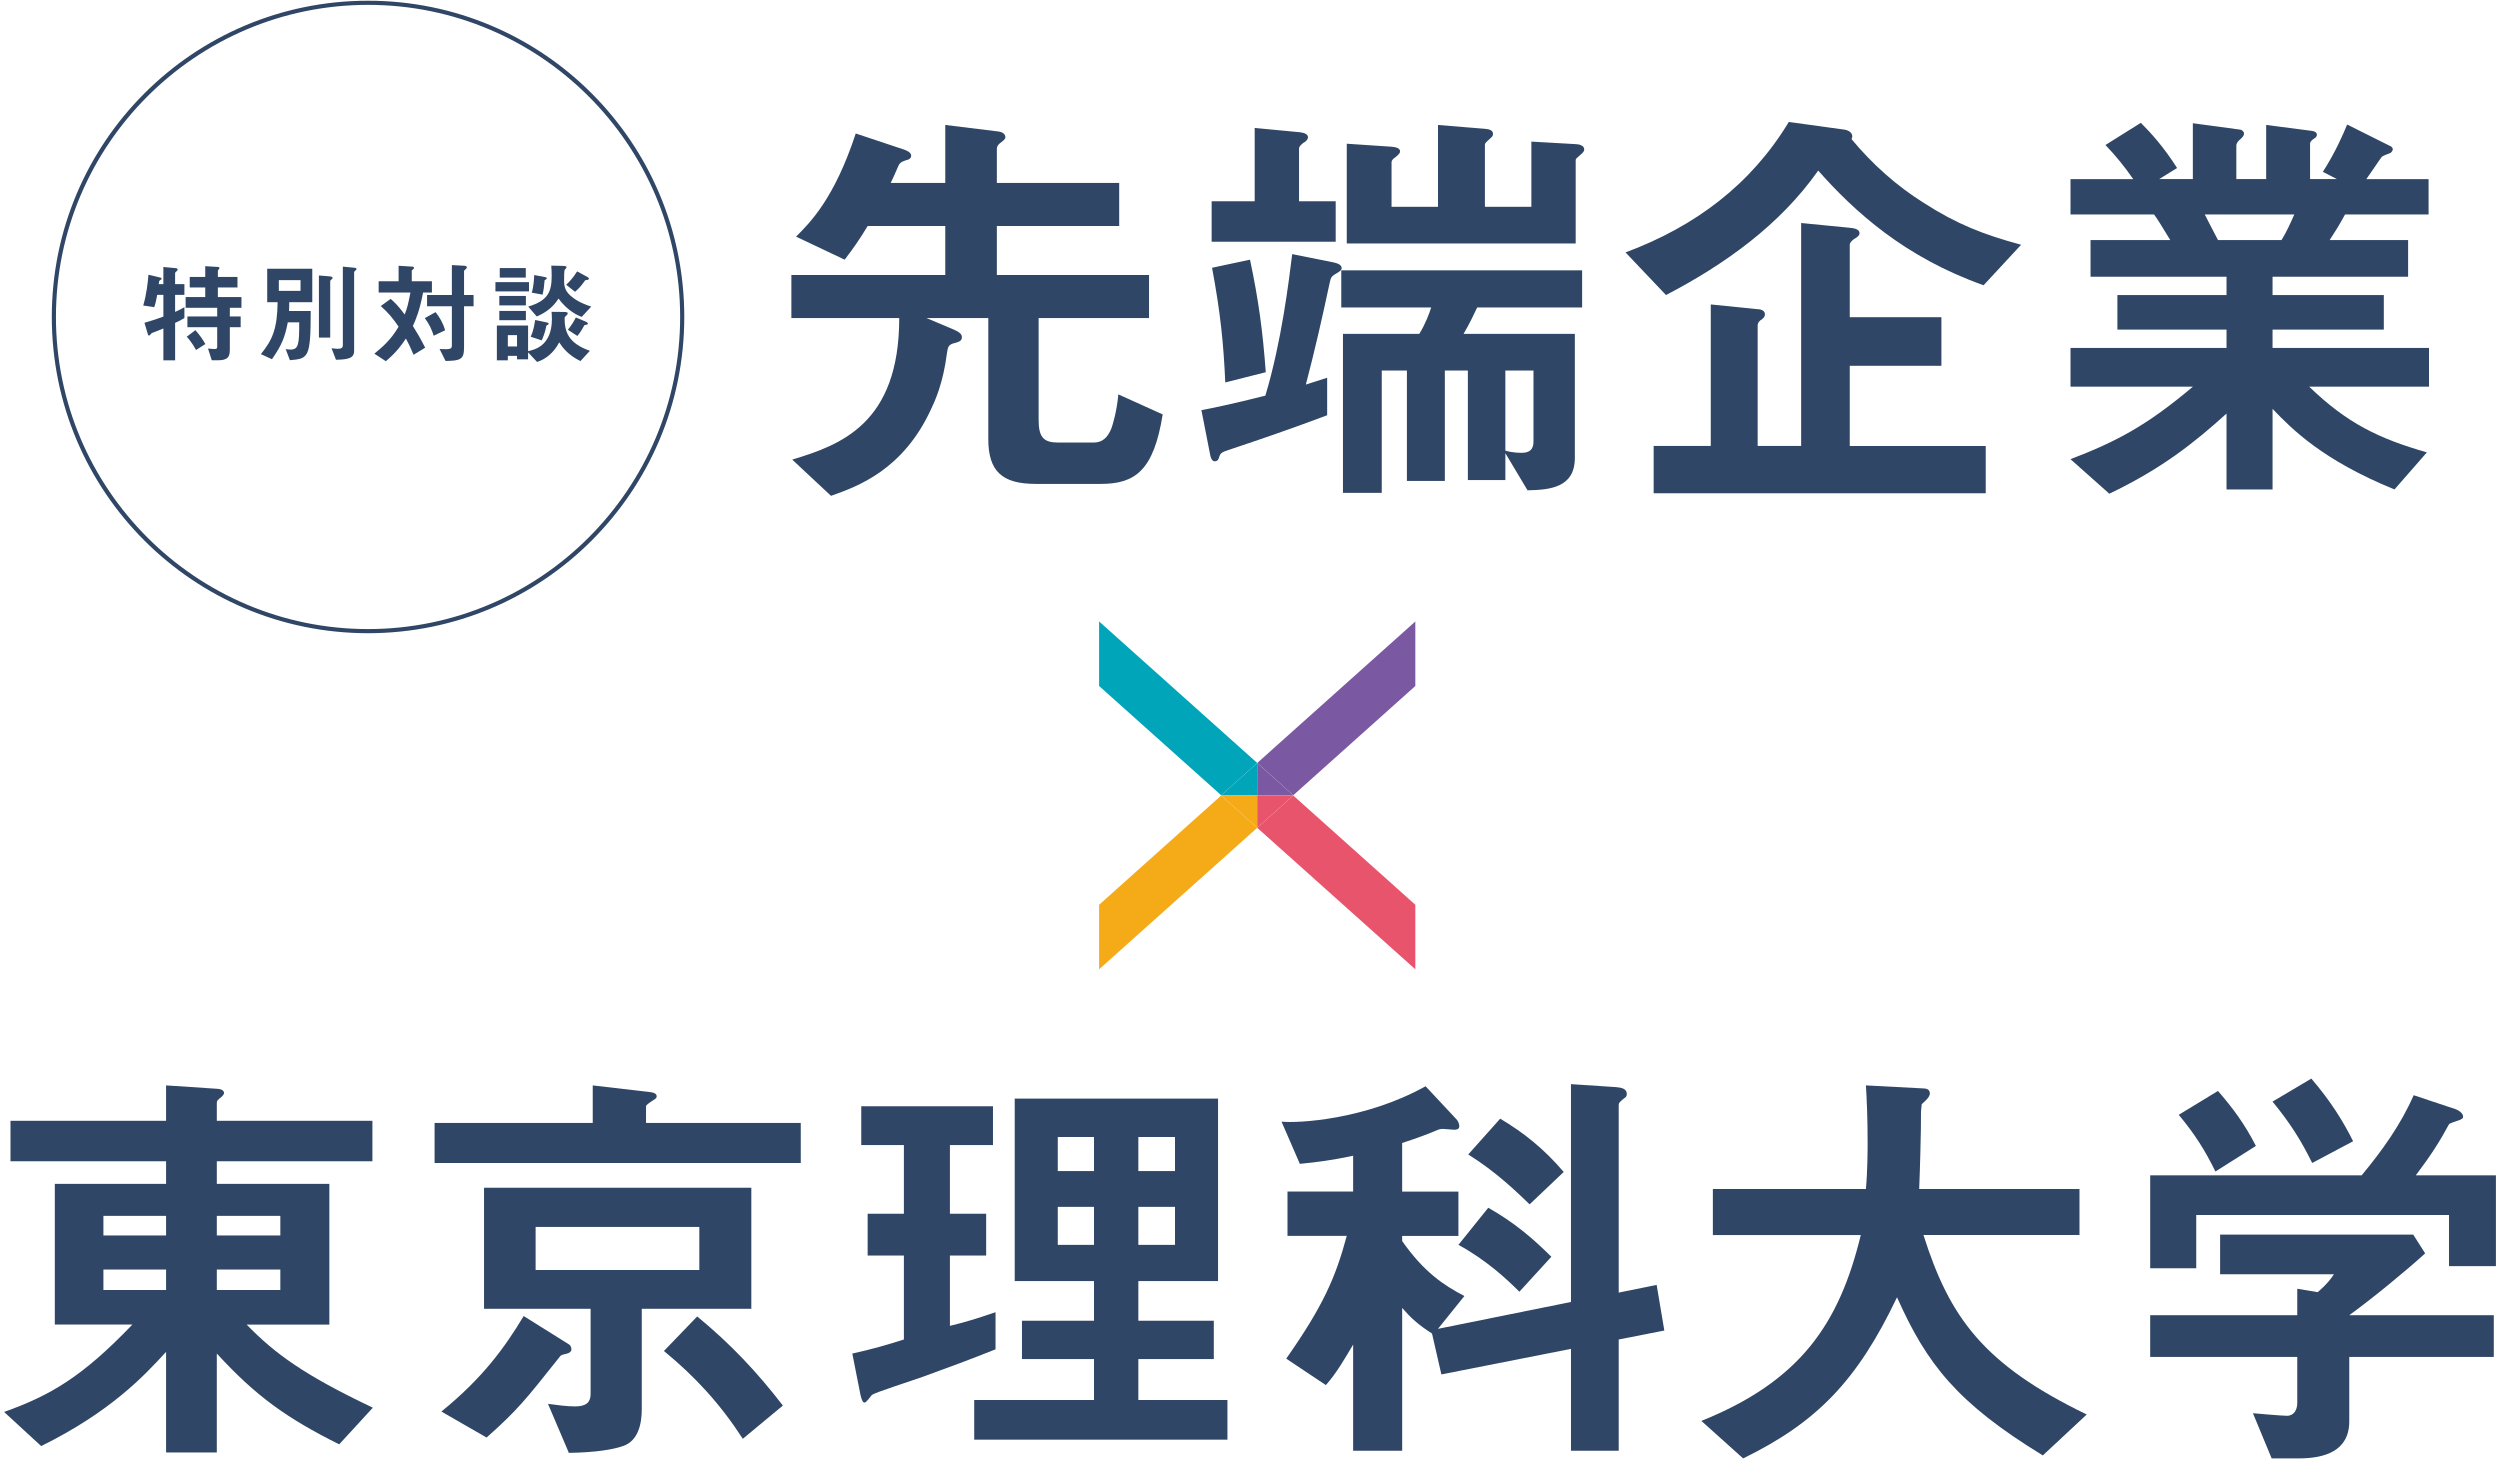 <?xml version="1.0" encoding="UTF-8"?>
<svg id="Layer_2" data-name="Layer 2" xmlns="http://www.w3.org/2000/svg" viewBox="0 0 257 150">
  <g id="_レイヤー_1" data-name="レイヤー 1">
    <g>
      <g>
        <g>
          <path d="M34.865,148.479c-5.434-2.717-8.545-4.952-12.577-9.334v10.167h-5.215v-10.342c-2.278,2.498-5.741,6.179-12.84,9.685l-3.813-3.506c4.777-1.709,8.021-3.594,13.191-8.984h-7.976v-14.462h11.438v-2.323H1.078v-4.163h15.995v-3.637l5.303.351c.525.044.657.263.657.438,0,.131-.176.307-.263.394-.395.307-.482.394-.482.614v1.841h15.995v4.163h-15.995v2.323h11.569v14.462h-8.502c2.893,2.98,5.873,5.171,12.972,8.545l-3.462,3.769ZM17.073,124.99h-6.442v2.016h6.442v-2.016ZM17.073,130.511h-6.442v2.104h6.442v-2.104ZM28.818,124.99h-6.53v2.016h6.53v-2.016ZM28.818,130.511h-6.53v2.104h6.53v-2.104Z" style="fill: #2f4666;"/>
          <path d="M44.675,119.556v-4.12h16.259v-3.856l6.004.701c.263.044.569.132.569.438,0,.131-.131.263-.307.351-.525.351-.789.526-.789.657v1.709h15.908v4.12h-37.645ZM58.304,139.145c-.569.131-.657.175-.744.307-3.55,4.47-4.339,5.478-7.538,8.327l-4.646-2.673c4.207-3.418,6.486-6.53,8.458-9.816l4.689,2.936c.131.088.219.307.219.482,0,.263-.263.394-.438.438ZM65.974,134.543v10.342c0,1.446-.352,3.243-1.929,3.769-1.008.351-2.761.657-5.565.701l-2.147-5.04c1.052.132,1.841.263,2.805.263,1.184,0,1.577-.482,1.577-1.271v-8.765h-10.955v-12.446h27.477v12.446h-11.262ZM71.89,126.129h-16.828v4.426h16.828v-4.426ZM76.36,147.909c-2.323-3.594-4.908-6.398-8.107-9.028l3.418-3.55c3.462,2.848,6.136,5.697,8.809,9.159l-4.119,3.418Z" style="fill: #2f4666;"/>
          <path d="M94.803,141.555c-.832.307-4.82,1.578-5.171,1.841-.088.087-.569.789-.745.789-.175,0-.307-.219-.438-.833l-.832-4.207c2.016-.438,3.812-.964,5.303-1.446v-8.633h-3.726v-4.295h3.726v-7.056h-4.383v-3.988h13.541v3.988h-4.426v7.056h3.725v4.295h-3.725v7.231c1.621-.394,2.63-.701,4.689-1.402v3.813c-2.498,1.008-4.996,1.928-7.538,2.848ZM100.15,147.997v-4.075h12.314v-4.207h-7.406v-3.944h7.406v-4.075h-8.151v-18.756h20.903v18.756h-8.194v4.075h7.757v3.944h-7.757v4.207h9.159v4.075h-26.031ZM112.464,116.882h-3.725v3.506h3.725v-3.506ZM112.464,124.069h-3.725v3.9h3.725v-3.9ZM120.791,116.882h-3.769v3.506h3.769v-3.506ZM120.791,124.069h-3.769v3.9h3.769v-3.9Z" style="fill: #2f4666;"/>
          <path d="M166.404,137.698v11.438h-4.908v-10.474l-13.322,2.629-.964-4.207c-1.446-.92-2.191-1.622-3.067-2.629v14.681h-5.04v-10.912c-.833,1.402-1.709,2.936-2.805,4.163l-4.075-2.717c3.812-5.434,5.083-8.37,6.223-12.621h-6.092v-4.558h6.749v-3.681c-2.279.482-3.682.657-5.478.833l-1.885-4.338c1.665.175,8.589-.175,14.812-3.637l3.111,3.331c.175.175.351.438.351.789,0,.307-.307.351-.526.351-.175,0-.964-.087-1.139-.087-.308,0-.438.044-.833.219-.613.263-1.753.701-3.374,1.227v4.996h5.784v4.558h-5.784v.526c2.234,3.199,4.294,4.558,6.397,5.653l-2.717,3.374,13.673-2.761v-22.394l4.646.307c.569.044,1.096.175,1.096.701,0,.263-.132.351-.264.438-.481.394-.569.482-.569.701v19.282l3.9-.789.789,4.689-4.689.92ZM156.193,132.79c-1.271-1.271-3.374-3.243-6.267-4.82l3.067-3.813c2.717,1.534,4.689,3.243,6.486,5.04l-3.287,3.593ZM157.245,123.807c-1.227-1.183-3.418-3.331-6.311-5.127l3.287-3.681c2.41,1.446,4.426,3.024,6.529,5.478l-3.506,3.331Z" style="fill: #2f4666;"/>
          <path d="M210.002,149.618c-8.809-5.39-11.92-9.378-14.988-16.258-4.075,8.545-8.194,12.84-15.819,16.565l-4.295-3.856c10.123-4.075,14.154-9.904,16.39-19.107h-15.207v-4.733h15.733c.175-1.928.175-4.163.175-4.821,0-2.542-.088-4.426-.175-5.829l5.828.307c.307,0,.745.044.745.526,0,.351-.438.745-.833,1.095-.088.92-.088.351-.088,2.542,0,.394-.087,4.119-.175,6.179h16.478v4.733h-16.039c2.673,8.414,6.091,13.279,16.784,18.449l-4.514,4.207Z" style="fill: #2f4666;"/>
          <path d="M251.759,130.161v-5.259h-25.986v5.478h-4.733v-9.553h21.736c2.104-2.542,4.032-5.215,5.347-8.239l4.338,1.446c.264.088.745.395.745.745,0,.175-.087.219-.175.263-.132.132-1.096.351-1.271.526-.92,1.709-1.796,3.112-3.418,5.259h8.239v9.334h-4.821ZM241.505,139.495v6.617c0,3.068-2.542,3.813-5.215,3.813h-2.762l-1.928-4.645c.525.044,2.98.263,3.506.263.745,0,1.052-.657,1.052-1.315v-4.733h-15.119v-4.295h15.119v-2.717l2.104.351c.964-.833,1.314-1.315,1.665-1.841h-11.7v-4.075h19.852l1.228,1.928c-1.973,1.797-5.435,4.645-7.801,6.354h14.855v4.295h-14.855ZM227.745,120.432c-1.052-2.147-2.06-3.769-3.769-5.829l4.031-2.454c1.446,1.665,2.717,3.331,3.9,5.653l-4.163,2.629ZM237.693,119.556c-1.096-2.235-2.235-4.076-4.076-6.311l3.988-2.367c2.06,2.41,3.287,4.426,4.295,6.442l-4.207,2.235Z" style="fill: #2f4666;"/>
        </g>
        <g>
          <polygon points="129.242 78.433 112.987 63.885 112.987 70.519 125.536 81.751 129.242 78.434 129.242 78.433" style="fill: #00a5b9;"/>
          <polygon points="132.965 81.766 132.965 81.766 132.948 81.751 132.931 81.766 132.965 81.766" style="fill: #00a5b9;"/>
          <polygon points="129.242 78.434 129.242 78.433 129.242 78.434 129.242 78.434" style="fill: #00a5b9;"/>
          <polygon points="145.496 63.886 129.242 78.434 132.948 81.751 145.496 70.52 145.496 63.886" style="fill: #7b59a2;"/>
          <polygon points="125.553 81.766 125.536 81.751 125.519 81.766 125.552 81.766 125.553 81.766" style="fill: #7b59a2;"/>
          <polygon points="129.242 81.766 129.242 78.434 125.536 81.751 125.553 81.766 129.242 81.766" style="fill: #00a5b9;"/>
          <polygon points="129.242 78.434 129.242 81.766 132.931 81.766 132.948 81.751 129.242 78.434 129.242 78.434" style="fill: #7b59a2;"/>
          <polygon points="129.242 85.097 129.242 85.097 129.242 85.097 129.242 85.097" style="fill: #f5ab18;"/>
          <polygon points="125.536 81.78 112.987 93.012 112.987 99.646 129.242 85.097 129.242 85.097 125.536 81.78" style="fill: #f5ab18;"/>
          <polygon points="132.948 81.78 132.965 81.766 132.931 81.766 132.948 81.78" style="fill: #f5ab18;"/>
          <polygon points="125.519 81.766 125.536 81.78 125.552 81.766 125.519 81.766" style="fill: #e8546b;"/>
          <polygon points="145.496 99.645 145.496 93.011 132.948 81.78 129.242 85.097 145.496 99.645" style="fill: #e8546b;"/>
          <polygon points="129.242 81.766 125.553 81.766 125.552 81.766 125.536 81.78 129.242 85.097 129.242 81.766" style="fill: #f5ab18;"/>
          <polygon points="129.242 81.766 129.242 85.097 129.242 85.097 132.948 81.78 132.931 81.766 129.242 81.766" style="fill: #e8546b;"/>
        </g>
        <g>
          <g>
            <path d="M113.167,49.745h-6.705c-3.462,0-4.864-1.314-4.864-4.601v-12.446h-6.354l2.498,1.052c.965.394,1.14.614,1.14.92,0,.395-.307.482-.964.657-.438.175-.482.394-.57.964-.394,3.155-1.271,4.996-1.621,5.741-2.893,6.311-7.581,7.976-10.299,8.94l-3.987-3.725c4.908-1.49,10.999-3.637,10.999-14.549h-11.087v-4.426h15.82v-5.04h-7.976c-.877,1.446-1.402,2.191-2.367,3.462l-4.995-2.367c1.489-1.49,3.944-3.944,6.135-10.605l4.996,1.665c.219.088.701.263.701.614,0,.219-.132.394-.569.482-.526.175-.614.307-.745.57-.263.613-.614,1.402-.789,1.753h5.609v-5.96l5.347.657c.525.044.832.263.832.614,0,.088-.043.219-.395.482-.438.307-.481.526-.481.745v3.462h12.577v4.426h-12.577v5.04h15.645v4.426h-11.35v10.474c0,1.797.525,2.323,2.016,2.323h3.638c.876,0,1.445-.482,1.84-1.49.132-.395.526-1.622.701-3.462l4.558,2.06c-.92,5.741-2.805,7.143-6.354,7.143Z" style="fill: #2f4666;"/>
            <path d="M137.616,27.965c-.745.438-.789.482-.921,1.095-.745,3.506-1.533,6.968-2.454,10.474.526-.175,1.665-.526,2.191-.701v3.856c-3.374,1.271-6.793,2.454-10.211,3.594-.525.175-.745.263-.876.657-.088.307-.176.482-.482.482s-.438-.482-.482-.789l-.876-4.47c1.358-.263,3.111-.614,6.573-1.49,1.665-5.522,2.41-11.745,2.761-14.549l4.163.833c.395.088.921.219.921.614,0,.175-.176.307-.307.394ZM124.556,24.854v-4.163h4.426v-7.538l4.602.438c.351.044.877.132.877.526,0,.263-.351.526-.482.57-.263.219-.438.395-.438.57v5.434h3.769v4.163h-12.752ZM125.958,39.316c-.176-3.944-.482-7.1-1.358-11.789l3.9-.833c.876,4.119,1.314,7.362,1.621,11.569l-4.163,1.052ZM151.858,31.603c-.307.657-.833,1.753-1.402,2.717h11.438v12.753c0,3.068-2.585,3.287-4.864,3.331l-2.278-3.813v2.761h-3.856v-11.262h-2.367v11.35h-3.899v-11.35h-2.586v12.577h-3.988v-16.346h7.845c.613-.964,1.052-2.147,1.227-2.717h-9.246v-3.813h24.76v3.813h-10.78ZM162.463,15.914c-.395.351-.482.395-.482.57v8.545h-23.533v-10.254l4.602.307c.526.044.877.175.877.482,0,.175-.132.307-.438.57-.263.175-.438.351-.438.526v4.602h4.776v-8.414l4.821.394c.351.044.832.088.832.526,0,.175-.044.263-.351.526-.438.394-.481.438-.481.614v6.354h4.776v-6.705l4.602.263c.263,0,.833.132.833.526,0,.219-.132.351-.395.57ZM157.642,38.089h-2.892v8.239c.745.219,1.489.219,1.621.219.395,0,1.271,0,1.271-1.139v-7.318Z" style="fill: #2f4666;"/>
            <path d="M203.914,29.324c-8.15-2.893-13.278-7.582-17.003-11.789-3.944,5.609-9.598,9.641-15.645,12.796l-4.163-4.382c7.187-2.673,12.928-7.012,16.784-13.41l5.74.789c.482.088.789.351.789.701,0,.088-.044.219-.088.263,2.147,2.586,4.646,4.821,7.45,6.573,3.33,2.147,6.092,3.243,9.992,4.295l-3.857,4.163ZM169.995,50.71v-4.865h5.872v-14.549l4.733.482c.307,0,.833.087.833.526,0,.131,0,.263-.307.526-.132.044-.438.307-.438.613v12.402h4.47v-22.92l4.908.482c.613.044,1.096.175,1.096.57,0,.263-.351.482-.526.57-.131.088-.481.351-.481.614v7.45h9.422v4.996h-9.422v8.239h13.979v4.865h-34.139Z" style="fill: #2f4666;"/>
            <path d="M237.388,39.754c3.9,3.769,7.188,5.347,12.096,6.749l-3.331,3.812c-7.406-3.024-10.518-6.179-12.533-8.283v8.283h-4.733v-7.801c-3.286,2.98-6.705,5.697-12.051,8.239l-3.988-3.55c4.689-1.797,7.801-3.418,12.577-7.45h-12.577v-3.988h16.039v-1.884h-11.219v-3.55h11.219v-1.884h-13.979v-3.769h8.195c-1.096-1.797-1.228-2.016-1.665-2.629h-8.59v-3.637h6.442c-.833-1.227-1.841-2.454-2.849-3.506l3.637-2.279c1.052,1.052,2.367,2.498,3.726,4.645l-1.841,1.139h3.462v-5.741l4.864.657c.132,0,.395.175.395.395,0,.263-.219.438-.351.57-.219.175-.438.394-.438.701v3.418h3.068v-5.565l4.732.613c.219.044.482.132.482.395,0,.175-.132.307-.351.438-.132.088-.351.263-.351.482v3.637h2.761l-1.446-.745c1.314-2.06,2.06-3.812,2.498-4.864l4.382,2.191c.132.044.308.175.308.351s-.176.351-.264.394c-.131.044-.745.263-.876.395-.088.088-1.315,1.928-1.578,2.279h6.398v3.637h-8.589c-.57,1.052-1.009,1.753-1.578,2.629h8.063v3.769h-13.936v1.884h11.438v3.55h-11.438v1.884h16.083v3.988h-12.314ZM226.652,22.049c.569,1.096.613,1.227,1.358,2.629h6.529c.526-.833.964-1.84,1.314-2.629h-9.202Z" style="fill: #2f4666;"/>
          </g>
          <g>
            <path d="M18.003,33.192v3.848h-1.207v-3.278c-.33.136-.751.319-.865.353-.147.045-.364.125-.409.194-.091.125-.125.182-.205.182-.057,0-.091-.046-.103-.091l-.364-1.218c.763-.216,1.332-.41,1.946-.637v-2.231h-.637c-.148.808-.229,1.059-.308,1.264l-1.127-.171c.353-1.184.478-2.425.535-3.165l1.24.296c.058.011.114.057.114.114s-.046.091-.183.171c-.068.057-.079.091-.113.387h.478v-1.764l1.32.125c.08.011.148.068.148.159,0,.046-.046.114-.091.137-.08.068-.171.136-.171.216v1.127h.956v1.104h-.956v1.753c.433-.193.683-.33.956-.489v1.115c-.342.216-.58.33-.956.501ZM23.626,31.643v.888h1.115v1.104h-1.115v2.333c0,.774-.25,1.07-1.274,1.07h-.581l-.387-1.207c.353.034.58.046.694.046.182,0,.25-.057.25-.228v-2.015h-3.062v-1.104h3.062v-.888h-3.244v-1.104h2.015v-.99h-1.594v-1.081h1.594v-1.104l1.344.08c.057,0,.113.045.113.102,0,.046-.022.091-.045.114-.058.057-.114.125-.114.205v.603h2.015v1.081h-2.015v.99h2.425v1.104h-1.195ZM20.155,35.98c-.433-.774-.763-1.15-.956-1.366l.888-.671c.479.523.809,1.047,1.024,1.423l-.956.615Z" style="fill: #2f4666;"/>
            <path d="M29.734,31.063c0,.546-.011.695-.022.911h2.231c-.012,4.804-.217,4.895-2.141,5.054l-.433-1.138c.126.011.354.046.479.046.831,0,.922-.49.91-2.8h-1.172c-.296,1.514-.592,2.299-1.628,3.791l-1.139-.524c1.173-1.446,1.686-2.573,1.719-5.339h-1.069v-3.438h4.633v3.438h-2.368ZM30.895,28.798h-2.23v1.104h2.23v-1.104ZM34.06,28.741c-.046.034-.114.103-.114.159v5.805h-1.161v-6.386l.843.068c.421.034.558.057.558.171,0,.068-.068.136-.125.182ZM36.519,27.819c-.023.023-.114.103-.114.171v8.082c0,.74-.569.888-1.867.911l-.455-1.184c.433.046.479.057.615.057.421,0,.546-.114.546-.398v-8.048l.843.08c.5.046.558.046.558.171,0,.057-.068.114-.125.159Z" style="fill: #2f4666;"/>
            <path d="M43.492,30.073c-.354,1.878-.74,2.755-1.048,3.438.354.569.74,1.195,1.264,2.231l-1.195.729c-.272-.66-.478-1.093-.785-1.673-.41.626-.934,1.377-2.061,2.333l-1.184-.774c.831-.683,1.719-1.434,2.493-2.777-.615-.888-1.059-1.434-1.833-2.117l1.013-.74c.422.364.774.706,1.446,1.605.284-.74.33-.945.592-2.254h-3.267v-1.161h2.049v-1.594l1.434.091c.058,0,.148.034.148.125,0,.114-.103.136-.228.262v1.115h2.071v1.161h-.91ZM44.584,34.512c-.183-.581-.422-1.138-.911-1.81l1.104-.615c.421.535.763,1.104.979,1.867l-1.172.558ZM47.704,31.484v4.257c0,1.207-.364,1.343-1.901,1.366l-.614-1.229c1.172.068,1.263-.011,1.263-.41v-3.984h-2.55v-1.161h2.55v-3.073l1.275.068c.091,0,.262.034.262.171,0,.068-.034.114-.103.171-.159.137-.182.159-.182.228v2.436h.979v1.161h-.979Z" style="fill: #2f4666;"/>
            <path d="M50.931,29.959v-.956h3.449v.956h-3.449ZM59.673,37.119c-1.252-.603-1.844-1.389-2.186-1.924-.558,1.082-1.412,1.742-2.276,2.015l-.923-.99v.717h-1.138v-.353h-.945v.456h-1.127v-3.574h3.21v2.63c.706-.148,2.448-.569,2.448-3.301,0-.284-.023-.558-.034-.74l1.218.011c.353,0,.443.046.443.148,0,.091-.057.148-.193.273-.113.091-.125.125-.125.273,0,1.252.318,2.516,2.596,3.301l-.968,1.059ZM51.33,31.393v-.968h2.731v.968h-2.731ZM51.33,32.918v-.956h2.731v.956h-2.731ZM51.375,28.536v-.979h2.676v.979h-2.676ZM53.151,34.455h-.945v1.161h.945v-1.161ZM59.798,32.577c-.228-.08-1.423-.546-2.379-1.889-.626,1.013-1.514,1.537-2.242,1.844l-.877-1.013c2.117-.637,2.413-1.605,2.413-3.198,0-.387-.022-.74-.045-1.013l1.138.023c.308.011.433.034.433.137,0,.057-.022.08-.057.125-.034.045-.068.08-.125.136-.068.114-.068.751-.068,1.104,0,.41.011.968.614,1.525.785.717,1.742,1.013,2.175,1.161l-.979,1.059ZM56.167,33.476c-.125.729-.364,1.252-.479,1.514l-1.138-.376c.102-.205.307-.615.466-1.719l1.139.239c.171.034.251.068.251.137,0,.091-.148.159-.239.205ZM55.985,28.809c-.045.558-.079.899-.205,1.48l-1.115-.205c.205-.649.239-1.491.251-1.81l1.047.194c.159.034.25.057.25.125,0,.091-.137.171-.228.216ZM60.379,28.775c-.171.011-.194.011-.251.08-.455.66-.797.956-1.013,1.138l-.911-.717c.296-.284.672-.66,1.127-1.377l1.07.581c.045.023.137.091.137.171,0,.102-.114.114-.159.125ZM60.265,33.385c-.08.011-.148.045-.205.057-.171.364-.421.751-.705,1.093l-.979-.637c.364-.444.592-.808.819-1.263l1.059.444c.058.023.183.114.183.194,0,.068-.057.091-.171.114Z" style="fill: #2f4666;"/>
          </g>
          <path d="M37.835.5c17.691,0,32.084,14.393,32.084,32.084s-14.393,32.084-32.084,32.084S5.751,50.276,5.751,32.584,20.143.5,37.835.5M37.835.075C19.88.075,5.325,14.63,5.325,32.584s14.555,32.51,32.509,32.51,32.51-14.555,32.51-32.51S55.789.075,37.835.075h0Z" style="fill: #2f4666;"/>
        </g>
      </g>
      <rect width="257" height="150" style="fill: none;"/>
    </g>
  </g>
</svg>